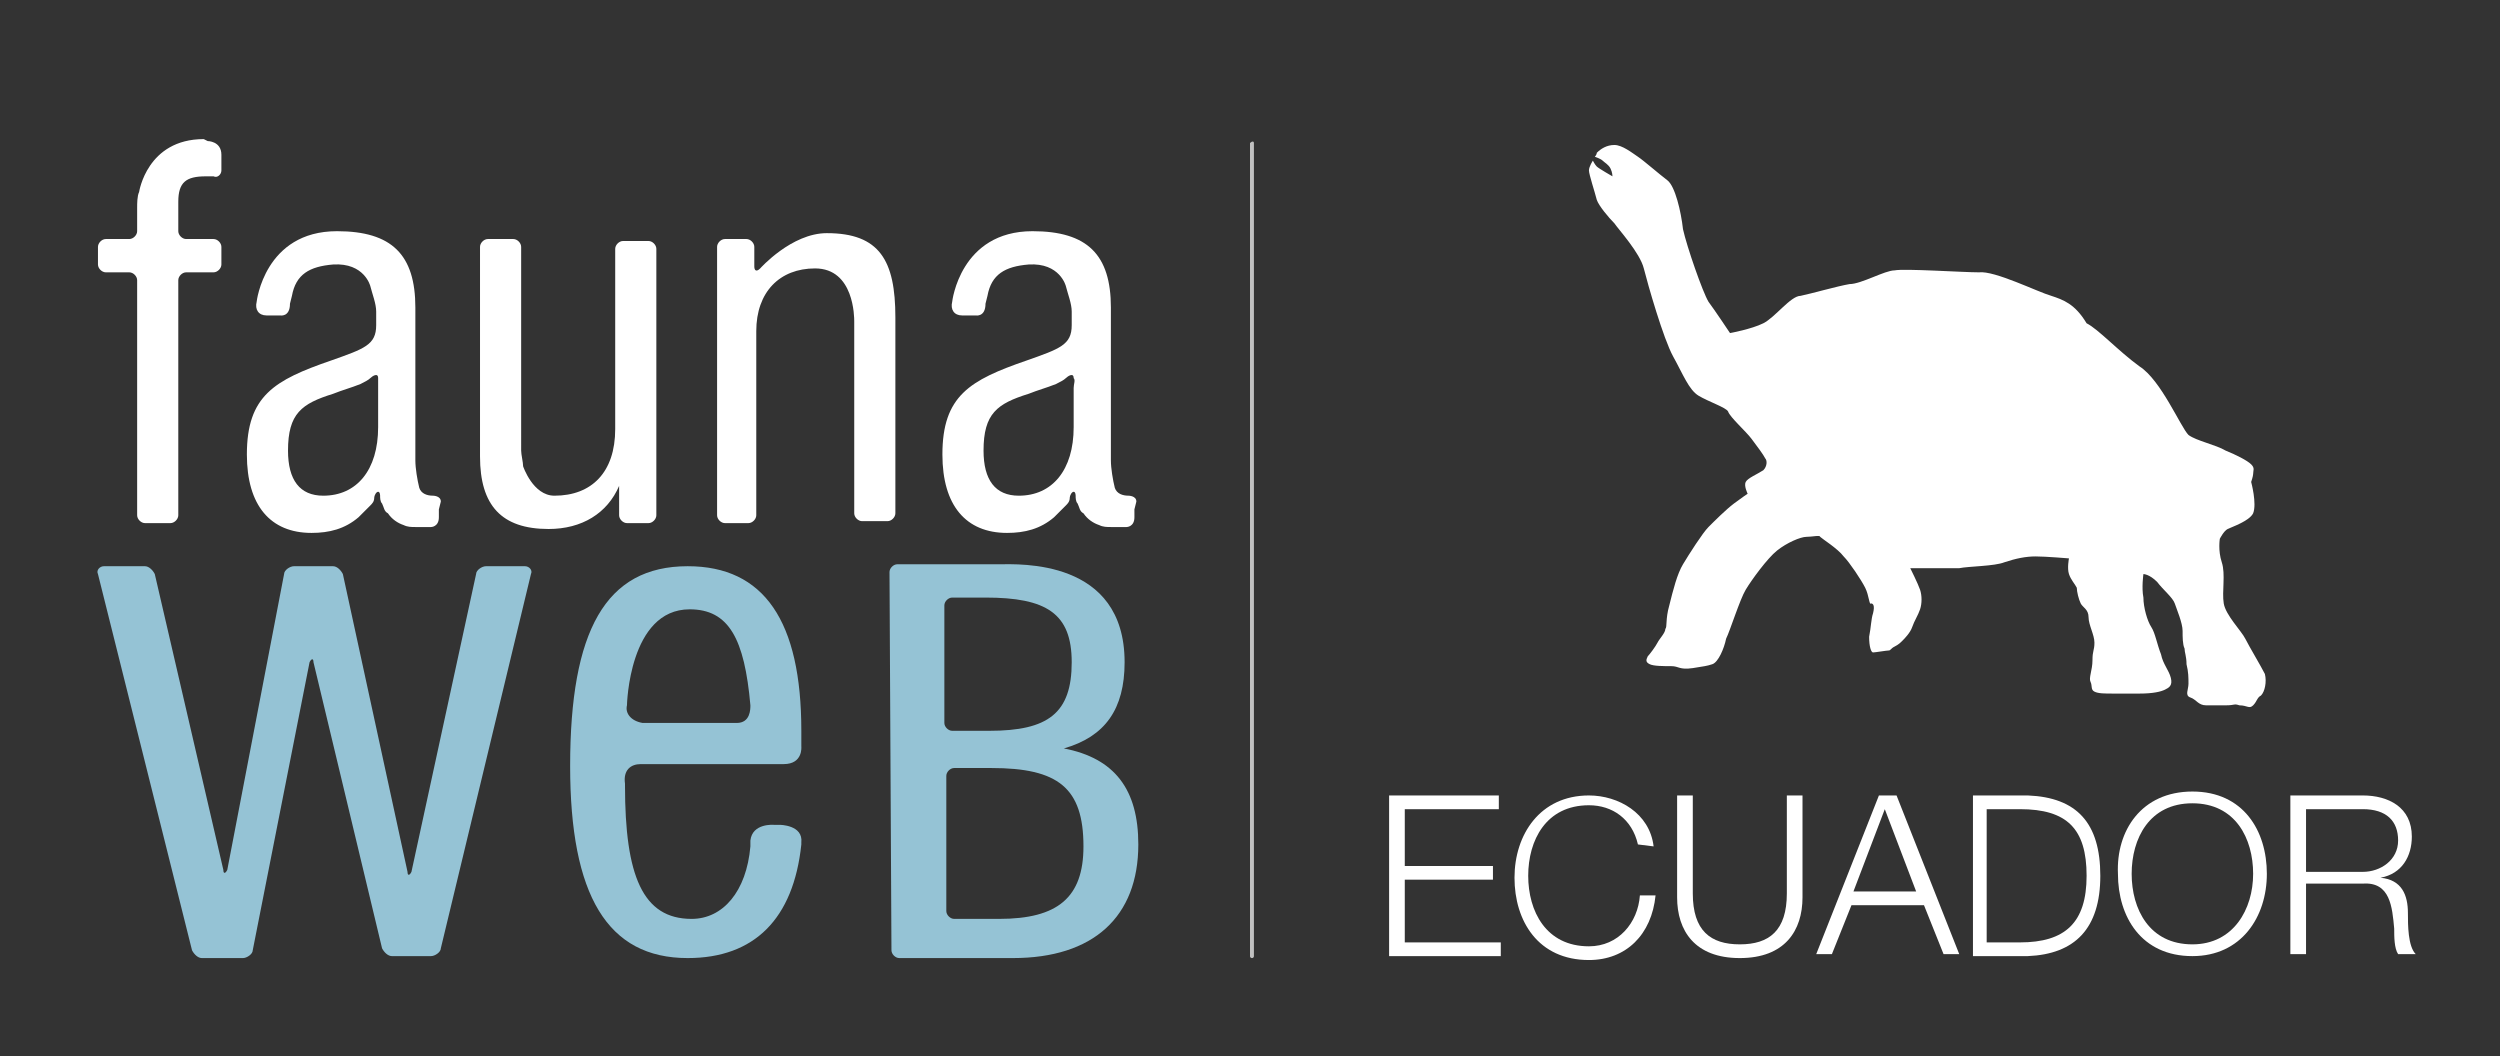 <?xml version="1.0" encoding="utf-8"?>
<!-- Generator: Adobe Illustrator 20.1.0, SVG Export Plug-In . SVG Version: 6.00 Build 0)  -->
<svg version="1.1" id="Capa_1" xmlns="http://www.w3.org/2000/svg" xmlns:xlink="http://www.w3.org/1999/xlink" x="0px" y="0px"
	 viewBox="0 0 127.6 53.9" style="enable-background:new 0 0 127.6 53.9;" xml:space="preserve">
<rect x="0" y="0" width="127.6" height="53.9" fill="#333333" stroke="none"/>
<style type="text/css">
	.st0{fill:#FFFFFF;}
	.st1{fill:#C1C1C1;}
	.st2{fill:#95C3D5;}
</style>
<g>
	<g>
		<path class="st0" d="M70.9,40.6h5.6v0.7h-4.8v2.9h4.5v0.7h-4.5v3.2h4.9v0.7h-5.7V40.6z"/>
		<path class="st0" d="M83.6,43.1c-0.3-1.3-1.3-2-2.5-2c-2.2,0-3.1,1.8-3.1,3.6s0.9,3.6,3.1,3.6c1.5,0,2.5-1.2,2.6-2.6h0.8
			c-0.2,2-1.5,3.3-3.4,3.3c-2.6,0-3.8-2-3.8-4.2s1.3-4.2,3.8-4.2c1.5,0,3.1,0.9,3.3,2.6L83.6,43.1L83.6,43.1z"/>
		<path class="st0" d="M85.6,40.6h0.8v5c0,1.9,0.9,2.6,2.4,2.6s2.4-0.7,2.4-2.6v-5H92v5.2c0,1.7-0.9,3.1-3.2,3.1
			c-2.3,0-3.2-1.4-3.2-3.1L85.6,40.6L85.6,40.6z"/>
		<path class="st0" d="M95.9,40.6h0.9l3.2,8.1h-0.8l-1-2.5h-3.7l-1,2.5h-0.8L95.9,40.6z M94.6,45.5h3.2l-1.6-4.2L94.6,45.5z"/>
		<path class="st0" d="M100.7,40.6h2.8c2.5,0.1,3.7,1.4,3.7,4.1s-1.3,4-3.7,4.1h-2.8V40.6z M101.4,48.1h1.7c2.3,0,3.4-1,3.4-3.4
			s-1-3.4-3.4-3.4h-1.7V48.1z"/>
		<path class="st0" d="M111.9,40.4c2.6,0,3.8,2,3.8,4.2s-1.3,4.2-3.8,4.2c-2.6,0-3.8-2-3.8-4.2C108,42.4,109.3,40.4,111.9,40.4z
			 M111.9,48.2c2.1,0,3.1-1.8,3.1-3.6s-0.9-3.6-3.1-3.6s-3.1,1.8-3.1,3.6S109.7,48.2,111.9,48.2z"/>
		<path class="st0" d="M116.9,40.6h3.7c1.3,0,2.5,0.6,2.5,2.1c0,1-0.5,1.9-1.6,2.1l0,0c1.1,0.1,1.4,0.9,1.4,1.8c0,0.6,0,1.7,0.4,2.1
			h-0.9c-0.2-0.3-0.2-0.9-0.2-1.3c-0.1-1.1-0.2-2.4-1.6-2.3h-2.9v3.6h-0.8V40.6z M117.7,44.5h2.9c0.9,0,1.8-0.6,1.8-1.6
			s-0.6-1.6-1.8-1.6h-2.9V44.5z"/>
	</g>
</g>
<g>
	<g>
		<g>
			<path class="st1" d="M63.8,7.3v41.5c0,0.1,0.1,0.1,0.1,0.1c0.1,0,0.1-0.1,0.1-0.1V7.3C64,7.2,63.9,7.2,63.8,7.3
				C63.8,7.2,63.8,7.3,63.8,7.3z"/>
		</g>
	</g>
</g>
<g>
	<g>
		<path class="st0" d="M31.6,24.8C31,26.2,29.7,27,28,27c-2.4,0-3.5-1.2-3.5-3.7V12.6c0-0.2,0.2-0.4,0.4-0.4h1.3
			c0.2,0,0.4,0.2,0.4,0.4V23c0,0.2,0.1,0.6,0.1,0.8c0,0,0.5,1.5,1.6,1.5c1.9,0,3.1-1.2,3.1-3.4v-9.2c0-0.2,0.2-0.4,0.4-0.4h1.3
			c0.2,0,0.4,0.2,0.4,0.4v13.6c0,0.2-0.2,0.4-0.4,0.4H32c-0.2,0-0.4-0.2-0.4-0.4V24.8z"/>
	</g>
</g>
<g>
	<g>
		<path class="st0" d="M36.6,12.6c0-0.2,0.2-0.4,0.4-0.4h1.1c0.2,0,0.4,0.2,0.4,0.4v1c0,0.2,0.1,0.3,0.3,0.1c0,0,1.6-1.8,3.4-1.8
			c2.7,0,3.5,1.4,3.5,4.3v10c0,0.2-0.2,0.4-0.4,0.4H44c-0.2,0-0.4-0.2-0.4-0.4v-9.8c0-0.2,0-2.7-2-2.7c-1.8,0-3,1.2-3,3.2v9.4
			c0,0.2-0.2,0.4-0.4,0.4H37c-0.2,0-0.4-0.2-0.4-0.4V12.6z"/>
	</g>
</g>
<path class="st0" d="M22.5,25.6c0-0.3-0.4-0.3-0.4-0.3c-0.3,0-0.6-0.1-0.7-0.4c-0.1-0.4-0.2-1-0.2-1.4v-7.8c0-2.7-1.2-3.9-4-3.9
	c-3.7,0-4.1,3.6-4.1,3.6c-0.1,0.4,0.1,0.7,0.5,0.7h0.7c0,0,0.5,0.1,0.5-0.6l0.1-0.4c0.2-1.1,0.9-1.5,2.1-1.6
	c1.6-0.1,1.9,1.1,1.9,1.1c0.1,0.4,0.3,0.9,0.3,1.3v0.7c0,1-0.6,1.2-2.3,1.8c-2.9,1-4.3,1.8-4.3,4.8c0,2.6,1.2,4,3.3,4
	c0.9,0,1.7-0.2,2.4-0.8c0.2-0.2,0.4-0.4,0.6-0.6c0.1-0.1,0.2-0.2,0.2-0.4c0-0.1,0.1-0.3,0.2-0.3s0.1,0.2,0.1,0.2
	c0,0.1,0,0.3,0.1,0.4c0.1,0.2,0.1,0.4,0.3,0.5c0.2,0.3,0.5,0.5,0.8,0.6c0.2,0.1,0.4,0.1,0.6,0.1s0.4,0,0.5,0H22c0,0,0.4,0,0.4-0.5
	v-0.2V26L22.5,25.6z M19.3,19.8c0,0.5,0,1,0,1.5c0,0.2,0,0.3,0,0.5c0,2.2-1.1,3.5-2.8,3.5c-1.2,0-1.8-0.8-1.8-2.3
	c0-1.9,0.7-2.4,2.3-2.9c0.5-0.2,0.9-0.3,1.4-0.5c0.2-0.1,0.4-0.2,0.5-0.3c0.1-0.1,0.4-0.3,0.4,0C19.3,19.4,19.3,19.6,19.3,19.8z"/>
<path class="st0" d="M58,25.6c0-0.3-0.4-0.3-0.4-0.3c-0.3,0-0.6-0.1-0.7-0.4c-0.1-0.4-0.2-1-0.2-1.4v-7.8c0-2.7-1.2-3.9-4-3.9
	c-3.7,0-4.1,3.6-4.1,3.6c-0.1,0.4,0.1,0.7,0.5,0.7h0.7c0,0,0.5,0.1,0.5-0.6l0.1-0.4c0.2-1.1,0.9-1.5,2.1-1.6
	c1.6-0.1,1.9,1.1,1.9,1.1c0.1,0.4,0.3,0.9,0.3,1.3v0.7c0,1-0.6,1.2-2.3,1.8c-2.9,1-4.3,1.8-4.3,4.8c0,2.6,1.2,4,3.3,4
	c0.9,0,1.7-0.2,2.4-0.8c0.2-0.2,0.4-0.4,0.6-0.6c0.1-0.1,0.2-0.2,0.2-0.4c0-0.1,0.1-0.3,0.2-0.3c0.1,0,0.1,0.2,0.1,0.2
	c0,0.1,0,0.3,0.1,0.4c0.1,0.2,0.1,0.4,0.3,0.5c0.2,0.3,0.5,0.5,0.8,0.6c0.2,0.1,0.4,0.1,0.6,0.1c0.2,0,0.4,0,0.5,0h0.3
	c0,0,0.4,0,0.4-0.5v-0.2V26L58,25.6z M54.8,19.8c0,0.5,0,1,0,1.5c0,0.2,0,0.3,0,0.5c0,2.2-1.1,3.5-2.8,3.5c-1.2,0-1.8-0.8-1.8-2.3
	c0-1.9,0.7-2.4,2.3-2.9c0.5-0.2,0.9-0.3,1.4-0.5c0.2-0.1,0.4-0.2,0.5-0.3c0.1-0.1,0.4-0.3,0.4,0C54.9,19.4,54.8,19.6,54.8,19.8z"/>
<path class="st0" d="M10.6,7.2c0,0,0.7,0,0.7,0.7v0.3v0.5c0,0.2-0.2,0.4-0.4,0.3c0,0-0.1,0-0.4,0c-1,0-1.4,0.3-1.4,1.3v1.5
	c0,0.2,0.2,0.4,0.4,0.4h1.4c0.2,0,0.4,0.2,0.4,0.4v0.9c0,0.2-0.2,0.4-0.4,0.4H9.5c-0.2,0-0.4,0.2-0.4,0.4v12c0,0.2-0.2,0.4-0.4,0.4
	H7.4c-0.2,0-0.4-0.2-0.4-0.4v-12c0-0.2-0.2-0.4-0.4-0.4H5.4c-0.2,0-0.4-0.2-0.4-0.4v-0.9c0-0.2,0.2-0.4,0.4-0.4h1.2
	C6.8,12.2,7,12,7,11.8v-1.2c0-0.2,0-0.6,0.1-0.8c0,0,0.4-2.7,3.3-2.7L10.6,7.2z"/>
<path class="st0" d="M104.7,15.1c-0.7-0.2-2.9-1.3-3.7-1.2c-0.8,0-3.8-0.2-4.3-0.1c-0.5,0-1.7,0.7-2.3,0.7c-0.6,0.1-2,0.5-2.5,0.6
	c-0.5,0-1.3,1.1-1.9,1.4S88.3,17,88.3,17s-0.8-1.2-1.1-1.6c-0.3-0.5-1.1-2.8-1.3-3.7c-0.1-0.9-0.4-2.2-0.8-2.5s-1.2-1-1.5-1.2
	c-0.3-0.2-0.8-0.6-1.2-0.6c-0.4,0-0.7,0.2-0.9,0.4c0,0.1-0.1,0.2-0.1,0.2s0.3,0.1,0.4,0.2c0.1,0.1,0.3,0.2,0.4,0.4
	C82.3,8.8,82.3,9,82.3,9s-0.7-0.4-0.8-0.5c-0.1-0.1-0.2-0.3-0.2-0.3s-0.2,0.3-0.2,0.5s0.3,1.1,0.4,1.5c0.1,0.3,0.6,0.9,0.9,1.2
	c0.2,0.3,1.3,1.5,1.5,2.3s1,3.6,1.5,4.5c0.5,0.9,0.8,1.7,1.3,2s1.4,0.6,1.5,0.8c0.1,0.3,0.9,1,1.2,1.4c0.3,0.4,0.6,0.8,0.7,1
	c0.1,0.1,0.1,0.4-0.1,0.6c-0.3,0.2-0.8,0.4-0.9,0.6s0.1,0.6,0.1,0.6s-0.3,0.2-0.7,0.5c-0.4,0.3-1,0.9-1.3,1.2
	c-0.3,0.3-1,1.4-1.3,1.9s-0.5,1.3-0.7,2.1C85,31.6,85.1,32,85,32.1c0,0.2-0.3,0.5-0.4,0.7s-0.4,0.6-0.5,0.7
	c-0.1,0.2-0.1,0.3,0.1,0.4c0.2,0.1,0.7,0.1,1.1,0.1s0.4,0.2,1.1,0.1c0.6-0.1,0.7-0.1,1-0.2c0.3-0.1,0.6-0.8,0.7-1.3
	c0.2-0.4,0.7-2,1-2.5s1.1-1.6,1.6-2s1.2-0.7,1.5-0.7s0.7-0.1,0.7,0c0.1,0.1,0.9,0.6,1.2,1c0.3,0.3,0.9,1.2,1.1,1.6s0.2,0.9,0.3,0.8
	c0.1,0,0.2,0.1,0.1,0.5c-0.1,0.3-0.1,0.7-0.2,1.2c0,0.5,0.1,0.8,0.2,0.8s0.7-0.1,0.8-0.1c0.1,0,0.1-0.1,0.3-0.2
	c0.2-0.1,0.3-0.2,0.4-0.3s0.4-0.4,0.5-0.7s0.3-0.6,0.4-0.9s0.1-0.7,0-1S97.5,29,97.5,29s2,0,2.5,0c0.5-0.1,1.8-0.1,2.3-0.3
	c0.6-0.2,1.1-0.3,1.6-0.3s1.7,0.1,1.7,0.1s-0.1,0.5,0,0.8s0.3,0.5,0.4,0.7c0,0.2,0.1,0.6,0.2,0.8c0.1,0.2,0.4,0.3,0.4,0.7
	c0,0.4,0.3,0.9,0.3,1.3s-0.1,0.4-0.1,0.9s-0.2,0.9-0.1,1.1c0.1,0.2,0,0.4,0.2,0.5s0.5,0.1,1,0.1c0.6,0,0.6,0,1.3,0
	c0.7,0,1.1-0.1,1.3-0.2c0.2-0.1,0.4-0.2,0.3-0.6c-0.1-0.4-0.4-0.7-0.5-1.2c-0.2-0.5-0.3-1.1-0.5-1.4c-0.2-0.3-0.4-1-0.4-1.5
	c-0.1-0.5,0-1.2,0-1.2s0.3,0,0.7,0.4c0.3,0.4,0.8,0.8,0.9,1.1c0.1,0.3,0.4,1,0.4,1.4c0,0.3,0,0.7,0.1,0.9c0,0.2,0.1,0.4,0.1,0.8
	c0.1,0.4,0.1,0.7,0.1,1s-0.2,0.6,0.1,0.7c0.3,0.1,0.4,0.4,0.8,0.4s0.5,0,1,0s0.4-0.1,0.7,0c0.4,0,0.5,0.2,0.7,0s0.2-0.4,0.4-0.5
	c0.2-0.2,0.3-0.7,0.2-1.1c-0.2-0.4-0.8-1.4-1-1.8c-0.2-0.4-1-1.2-1.1-1.8c-0.1-0.6,0.1-1.5-0.1-2.1s-0.1-1.2-0.1-1.2
	s0.2-0.4,0.4-0.5c0.2-0.1,1.1-0.4,1.3-0.8c0.2-0.5-0.1-1.6-0.1-1.6s0.1-0.3,0.1-0.4c0-0.2,0.1-0.3-0.1-0.5s-0.8-0.5-1.3-0.7
	c-0.5-0.3-1.5-0.5-1.9-0.8c-0.4-0.4-1.4-2.8-2.5-3.5c-1.1-0.8-2.1-1.9-2.7-2.2C105.9,15.5,105.3,15.3,104.7,15.1z"/>
<g>
	<g>
		<path class="st2" d="M45.4,29.2c0-0.2,0.2-0.4,0.4-0.4H51c1,0,6.4-0.3,6.4,5c0,2.4-1,3.8-3.1,4.4c2.6,0.5,3.8,2.1,3.8,4.9
			c0,3.7-2.3,5.8-6.4,5.8h-5.8c-0.2,0-0.4-0.2-0.4-0.4L45.4,29.2L45.4,29.2z M50.5,37.3c3,0,4.2-0.9,4.2-3.5c0-2.5-1.3-3.3-4.4-3.3
			h-1.7c-0.2,0-0.4,0.2-0.4,0.4v6c0,0.2,0.2,0.4,0.4,0.4C48.6,37.3,50.5,37.3,50.5,37.3z M51,46.9c3,0,4.3-1.1,4.3-3.7
			c0-3-1.3-4-4.7-4h-1.9c-0.2,0-0.4,0.2-0.4,0.4v6.9c0,0.2,0.2,0.4,0.4,0.4C48.7,46.9,51,46.9,51,46.9z"/>
		<g>
			<g>
				<path class="st2" d="M5,29.3c-0.1-0.2,0.1-0.4,0.3-0.4h2.1c0.2,0,0.4,0.2,0.5,0.4l3.5,15.1c0,0.2,0.1,0.2,0.2,0l2.9-15.1
					c0-0.2,0.3-0.4,0.5-0.4h2c0.2,0,0.4,0.2,0.5,0.4l3.3,15.2c0,0.2,0.1,0.2,0.2,0l3.3-15.2c0-0.2,0.3-0.4,0.5-0.4h2
					c0.2,0,0.4,0.2,0.3,0.4l-4.6,19.1c0,0.2-0.3,0.4-0.5,0.4h-2c-0.2,0-0.4-0.2-0.5-0.4L16,33.8c0-0.2-0.1-0.2-0.2,0l-2.9,14.7
					c0,0.2-0.3,0.4-0.5,0.4h-2.1c-0.2,0-0.4-0.2-0.5-0.4L5,29.3z"/>
			</g>
		</g>
		<path class="st2" d="M32.7,39h6.6H40c1,0,0.9-0.9,0.9-0.9v-0.8c0-5.6-1.9-8.4-5.8-8.4c-4.2,0-6,3.3-6,10.2c0,6.6,1.9,9.8,6,9.8
			c3.4,0,5.4-2,5.8-5.8V43c0.1-0.9-1.1-0.9-1.1-0.9h-0.3c0,0-1.1-0.1-1.2,0.8v0.3c-0.2,2.3-1.4,3.7-3,3.7c-2.5,0-3.4-2.2-3.4-6.8
			c0-0.1,0-0.1,0-0.1C31.8,39.3,32.2,39,32.7,39z M32,36c0,0,0.1-4.9,3.2-4.9c2,0,2.8,1.5,3.1,4.9c0,0.2,0,0.9-0.7,0.9h-4.8
			C32.2,36.8,31.9,36.4,32,36z"/>
	</g>
</g>
</svg>
